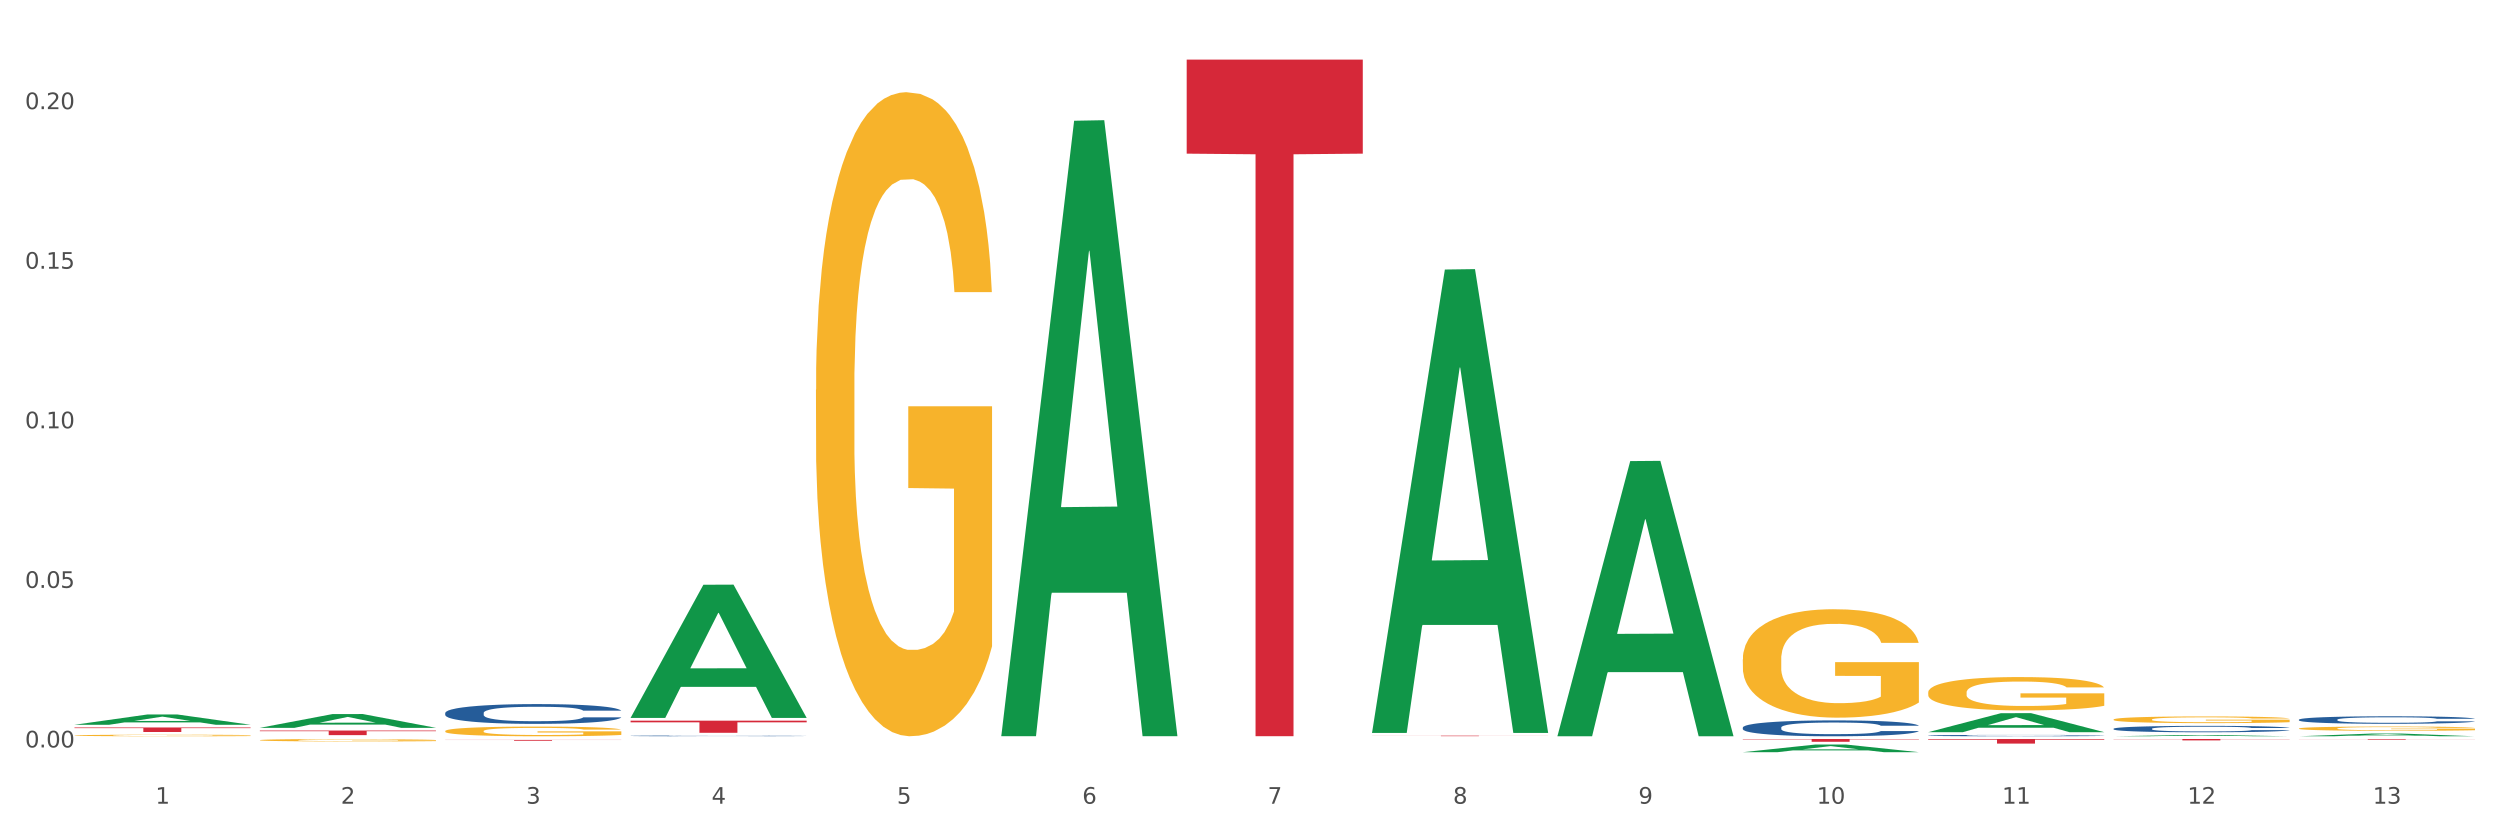 <?xml version="1.0" encoding="utf-8" standalone="no"?>
<!DOCTYPE svg PUBLIC "-//W3C//DTD SVG 1.1//EN"
  "http://www.w3.org/Graphics/SVG/1.1/DTD/svg11.dtd">
<svg xmlns:xlink="http://www.w3.org/1999/xlink" width="1080pt" height="360pt" viewBox="0 0 1080 360" xmlns="http://www.w3.org/2000/svg" version="1.1">
 <rect x="0" y="0" width="1080" height="360" fill="#333333" stroke="none"/>
 <defs>
  <style type="text/css">*{stroke-linejoin: round; stroke-linecap: butt}</style>
 </defs>
 <g id="figure_1">
  <g id="patch_1">
   <path d="M 0 360 
L 1080 360 
L 1080 0 
L 0 0 
z
" style="fill: #ffffff; stroke: #ffffff; stroke-linejoin: miter"/>
  </g>
  <g id="axes_1">
   <g id="matplotlib.axis_1">
    <g id="xtick_1">
     <g id="text_1">
      <!-- 1 -->
      <g style="fill: #4d4d4d" transform="translate(67.159 347.204) scale(0.096 -0.096)">
       <defs>
        <path id="DejaVuSans-31" d="M 794 531 
L 1825 531 
L 1825 4091 
L 703 3866 
L 703 4441 
L 1819 4666 
L 2450 4666 
L 2450 531 
L 3481 531 
L 3481 0 
L 794 0 
L 794 531 
z
" transform="scale(0.016)"/>
       </defs>
       <use xlink:href="#DejaVuSans-31"/>
      </g>
     </g>
    </g>
    <g id="xtick_2">
     <g id="text_2">
      <!-- 2 -->
      <g style="fill: #4d4d4d" transform="translate(147.238 347.204) scale(0.096 -0.096)">
       <defs>
        <path id="DejaVuSans-32" d="M 1228 531 
L 3431 531 
L 3431 0 
L 469 0 
L 469 531 
Q 828 903 1448 1529 
Q 2069 2156 2228 2338 
Q 2531 2678 2651 2914 
Q 2772 3150 2772 3378 
Q 2772 3750 2511 3984 
Q 2250 4219 1831 4219 
Q 1534 4219 1204 4116 
Q 875 4013 500 3803 
L 500 4441 
Q 881 4594 1212 4672 
Q 1544 4750 1819 4750 
Q 2544 4750 2975 4387 
Q 3406 4025 3406 3419 
Q 3406 3131 3298 2873 
Q 3191 2616 2906 2266 
Q 2828 2175 2409 1742 
Q 1991 1309 1228 531 
z
" transform="scale(0.016)"/>
       </defs>
       <use xlink:href="#DejaVuSans-32"/>
      </g>
     </g>
    </g>
    <g id="xtick_3">
     <g id="text_3">
      <!-- 3 -->
      <g style="fill: #4d4d4d" transform="translate(227.317 347.204) scale(0.096 -0.096)">
       <defs>
        <path id="DejaVuSans-33" d="M 2597 2516 
Q 3050 2419 3304 2112 
Q 3559 1806 3559 1356 
Q 3559 666 3084 287 
Q 2609 -91 1734 -91 
Q 1441 -91 1130 -33 
Q 819 25 488 141 
L 488 750 
Q 750 597 1062 519 
Q 1375 441 1716 441 
Q 2309 441 2620 675 
Q 2931 909 2931 1356 
Q 2931 1769 2642 2001 
Q 2353 2234 1838 2234 
L 1294 2234 
L 1294 2753 
L 1863 2753 
Q 2328 2753 2575 2939 
Q 2822 3125 2822 3475 
Q 2822 3834 2567 4026 
Q 2313 4219 1838 4219 
Q 1578 4219 1281 4162 
Q 984 4106 628 3988 
L 628 4550 
Q 988 4650 1302 4700 
Q 1616 4750 1894 4750 
Q 2613 4750 3031 4423 
Q 3450 4097 3450 3541 
Q 3450 3153 3228 2886 
Q 3006 2619 2597 2516 
z
" transform="scale(0.016)"/>
       </defs>
       <use xlink:href="#DejaVuSans-33"/>
      </g>
     </g>
    </g>
    <g id="xtick_4">
     <g id="text_4">
      <!-- 4 -->
      <g style="fill: #4d4d4d" transform="translate(307.396 347.204) scale(0.096 -0.096)">
       <defs>
        <path id="DejaVuSans-34" d="M 2419 4116 
L 825 1625 
L 2419 1625 
L 2419 4116 
z
M 2253 4666 
L 3047 4666 
L 3047 1625 
L 3713 1625 
L 3713 1100 
L 3047 1100 
L 3047 0 
L 2419 0 
L 2419 1100 
L 313 1100 
L 313 1709 
L 2253 4666 
z
" transform="scale(0.016)"/>
       </defs>
       <use xlink:href="#DejaVuSans-34"/>
      </g>
     </g>
    </g>
    <g id="xtick_5">
     <g id="text_5">
      <!-- 5 -->
      <g style="fill: #4d4d4d" transform="translate(387.475 347.204) scale(0.096 -0.096)">
       <defs>
        <path id="DejaVuSans-35" d="M 691 4666 
L 3169 4666 
L 3169 4134 
L 1269 4134 
L 1269 2991 
Q 1406 3038 1543 3061 
Q 1681 3084 1819 3084 
Q 2600 3084 3056 2656 
Q 3513 2228 3513 1497 
Q 3513 744 3044 326 
Q 2575 -91 1722 -91 
Q 1428 -91 1123 -41 
Q 819 9 494 109 
L 494 744 
Q 775 591 1075 516 
Q 1375 441 1709 441 
Q 2250 441 2565 725 
Q 2881 1009 2881 1497 
Q 2881 1984 2565 2268 
Q 2250 2553 1709 2553 
Q 1456 2553 1204 2497 
Q 953 2441 691 2322 
L 691 4666 
z
" transform="scale(0.016)"/>
       </defs>
       <use xlink:href="#DejaVuSans-35"/>
      </g>
     </g>
    </g>
    <g id="xtick_6">
     <g id="text_6">
      <!-- 6 -->
      <g style="fill: #4d4d4d" transform="translate(467.554 347.204) scale(0.096 -0.096)">
       <defs>
        <path id="DejaVuSans-36" d="M 2113 2584 
Q 1688 2584 1439 2293 
Q 1191 2003 1191 1497 
Q 1191 994 1439 701 
Q 1688 409 2113 409 
Q 2538 409 2786 701 
Q 3034 994 3034 1497 
Q 3034 2003 2786 2293 
Q 2538 2584 2113 2584 
z
M 3366 4563 
L 3366 3988 
Q 3128 4100 2886 4159 
Q 2644 4219 2406 4219 
Q 1781 4219 1451 3797 
Q 1122 3375 1075 2522 
Q 1259 2794 1537 2939 
Q 1816 3084 2150 3084 
Q 2853 3084 3261 2657 
Q 3669 2231 3669 1497 
Q 3669 778 3244 343 
Q 2819 -91 2113 -91 
Q 1303 -91 875 529 
Q 447 1150 447 2328 
Q 447 3434 972 4092 
Q 1497 4750 2381 4750 
Q 2619 4750 2861 4703 
Q 3103 4656 3366 4563 
z
" transform="scale(0.016)"/>
       </defs>
       <use xlink:href="#DejaVuSans-36"/>
      </g>
     </g>
    </g>
    <g id="xtick_7">
     <g id="text_7">
      <!-- 7 -->
      <g style="fill: #4d4d4d" transform="translate(547.634 347.204) scale(0.096 -0.096)">
       <defs>
        <path id="DejaVuSans-37" d="M 525 4666 
L 3525 4666 
L 3525 4397 
L 1831 0 
L 1172 0 
L 2766 4134 
L 525 4134 
L 525 4666 
z
" transform="scale(0.016)"/>
       </defs>
       <use xlink:href="#DejaVuSans-37"/>
      </g>
     </g>
    </g>
    <g id="xtick_8">
     <g id="text_8">
      <!-- 8 -->
      <g style="fill: #4d4d4d" transform="translate(627.713 347.204) scale(0.096 -0.096)">
       <defs>
        <path id="DejaVuSans-38" d="M 2034 2216 
Q 1584 2216 1326 1975 
Q 1069 1734 1069 1313 
Q 1069 891 1326 650 
Q 1584 409 2034 409 
Q 2484 409 2743 651 
Q 3003 894 3003 1313 
Q 3003 1734 2745 1975 
Q 2488 2216 2034 2216 
z
M 1403 2484 
Q 997 2584 770 2862 
Q 544 3141 544 3541 
Q 544 4100 942 4425 
Q 1341 4750 2034 4750 
Q 2731 4750 3128 4425 
Q 3525 4100 3525 3541 
Q 3525 3141 3298 2862 
Q 3072 2584 2669 2484 
Q 3125 2378 3379 2068 
Q 3634 1759 3634 1313 
Q 3634 634 3220 271 
Q 2806 -91 2034 -91 
Q 1263 -91 848 271 
Q 434 634 434 1313 
Q 434 1759 690 2068 
Q 947 2378 1403 2484 
z
M 1172 3481 
Q 1172 3119 1398 2916 
Q 1625 2713 2034 2713 
Q 2441 2713 2670 2916 
Q 2900 3119 2900 3481 
Q 2900 3844 2670 4047 
Q 2441 4250 2034 4250 
Q 1625 4250 1398 4047 
Q 1172 3844 1172 3481 
z
" transform="scale(0.016)"/>
       </defs>
       <use xlink:href="#DejaVuSans-38"/>
      </g>
     </g>
    </g>
    <g id="xtick_9">
     <g id="text_9">
      <!-- 9 -->
      <g style="fill: #4d4d4d" transform="translate(707.792 347.204) scale(0.096 -0.096)">
       <defs>
        <path id="DejaVuSans-39" d="M 703 97 
L 703 672 
Q 941 559 1184 500 
Q 1428 441 1663 441 
Q 2288 441 2617 861 
Q 2947 1281 2994 2138 
Q 2813 1869 2534 1725 
Q 2256 1581 1919 1581 
Q 1219 1581 811 2004 
Q 403 2428 403 3163 
Q 403 3881 828 4315 
Q 1253 4750 1959 4750 
Q 2769 4750 3195 4129 
Q 3622 3509 3622 2328 
Q 3622 1225 3098 567 
Q 2575 -91 1691 -91 
Q 1453 -91 1209 -44 
Q 966 3 703 97 
z
M 1959 2075 
Q 2384 2075 2632 2365 
Q 2881 2656 2881 3163 
Q 2881 3666 2632 3958 
Q 2384 4250 1959 4250 
Q 1534 4250 1286 3958 
Q 1038 3666 1038 3163 
Q 1038 2656 1286 2365 
Q 1534 2075 1959 2075 
z
" transform="scale(0.016)"/>
       </defs>
       <use xlink:href="#DejaVuSans-39"/>
      </g>
     </g>
    </g>
    <g id="xtick_10">
     <g id="text_10">
      <!-- 10 -->
      <g style="fill: #4d4d4d" transform="translate(784.817 347.204) scale(0.096 -0.096)">
       <defs>
        <path id="DejaVuSans-30" d="M 2034 4250 
Q 1547 4250 1301 3770 
Q 1056 3291 1056 2328 
Q 1056 1369 1301 889 
Q 1547 409 2034 409 
Q 2525 409 2770 889 
Q 3016 1369 3016 2328 
Q 3016 3291 2770 3770 
Q 2525 4250 2034 4250 
z
M 2034 4750 
Q 2819 4750 3233 4129 
Q 3647 3509 3647 2328 
Q 3647 1150 3233 529 
Q 2819 -91 2034 -91 
Q 1250 -91 836 529 
Q 422 1150 422 2328 
Q 422 3509 836 4129 
Q 1250 4750 2034 4750 
z
" transform="scale(0.016)"/>
       </defs>
       <use xlink:href="#DejaVuSans-31"/>
       <use xlink:href="#DejaVuSans-30" transform="translate(63.623 0)"/>
      </g>
     </g>
    </g>
    <g id="xtick_11">
     <g id="text_11">
      <!-- 11 -->
      <g style="fill: #4d4d4d" transform="translate(864.896 347.204) scale(0.096 -0.096)">
       <use xlink:href="#DejaVuSans-31"/>
       <use xlink:href="#DejaVuSans-31" transform="translate(63.623 0)"/>
      </g>
     </g>
    </g>
    <g id="xtick_12">
     <g id="text_12">
      <!-- 12 -->
      <g style="fill: #4d4d4d" transform="translate(944.975 347.204) scale(0.096 -0.096)">
       <use xlink:href="#DejaVuSans-31"/>
       <use xlink:href="#DejaVuSans-32" transform="translate(63.623 0)"/>
      </g>
     </g>
    </g>
    <g id="xtick_13">
     <g id="text_13">
      <!-- 13 -->
      <g style="fill: #4d4d4d" transform="translate(1025.054 347.204) scale(0.096 -0.096)">
       <use xlink:href="#DejaVuSans-31"/>
       <use xlink:href="#DejaVuSans-33" transform="translate(63.623 0)"/>
      </g>
     </g>
    </g>
    <g id="xtick_14"/>
    <g id="xtick_15"/>
    <g id="xtick_16"/>
    <g id="xtick_17"/>
    <g id="xtick_18"/>
    <g id="xtick_19"/>
    <g id="xtick_20"/>
    <g id="xtick_21"/>
    <g id="xtick_22"/>
    <g id="xtick_23"/>
    <g id="xtick_24"/>
    <g id="xtick_25"/>
   </g>
   <g id="matplotlib.axis_2">
    <g id="ytick_1">
     <g id="text_14">
      <!-- 0.00 -->
      <g style="fill: #4d4d4d" transform="translate(10.8 322.898) scale(0.096 -0.096)">
       <defs>
        <path id="DejaVuSans-2e" d="M 684 794 
L 1344 794 
L 1344 0 
L 684 0 
L 684 794 
z
" transform="scale(0.016)"/>
       </defs>
       <use xlink:href="#DejaVuSans-30"/>
       <use xlink:href="#DejaVuSans-2e" transform="translate(63.623 0)"/>
       <use xlink:href="#DejaVuSans-30" transform="translate(95.41 0)"/>
       <use xlink:href="#DejaVuSans-30" transform="translate(159.033 0)"/>
      </g>
     </g>
    </g>
    <g id="ytick_2">
     <g id="text_15">
      <!-- 0.05 -->
      <g style="fill: #4d4d4d" transform="translate(10.8 253.962) scale(0.096 -0.096)">
       <use xlink:href="#DejaVuSans-30"/>
       <use xlink:href="#DejaVuSans-2e" transform="translate(63.623 0)"/>
       <use xlink:href="#DejaVuSans-30" transform="translate(95.41 0)"/>
       <use xlink:href="#DejaVuSans-35" transform="translate(159.033 0)"/>
      </g>
     </g>
    </g>
    <g id="ytick_3">
     <g id="text_16">
      <!-- 0.10 -->
      <g style="fill: #4d4d4d" transform="translate(10.8 185.026) scale(0.096 -0.096)">
       <use xlink:href="#DejaVuSans-30"/>
       <use xlink:href="#DejaVuSans-2e" transform="translate(63.623 0)"/>
       <use xlink:href="#DejaVuSans-31" transform="translate(95.41 0)"/>
       <use xlink:href="#DejaVuSans-30" transform="translate(159.033 0)"/>
      </g>
     </g>
    </g>
    <g id="ytick_4">
     <g id="text_17">
      <!-- 0.15 -->
      <g style="fill: #4d4d4d" transform="translate(10.8 116.09) scale(0.096 -0.096)">
       <use xlink:href="#DejaVuSans-30"/>
       <use xlink:href="#DejaVuSans-2e" transform="translate(63.623 0)"/>
       <use xlink:href="#DejaVuSans-31" transform="translate(95.41 0)"/>
       <use xlink:href="#DejaVuSans-35" transform="translate(159.033 0)"/>
      </g>
     </g>
    </g>
    <g id="ytick_5">
     <g id="text_18">
      <!-- 0.20 -->
      <g style="fill: #4d4d4d" transform="translate(10.8 47.154) scale(0.096 -0.096)">
       <use xlink:href="#DejaVuSans-30"/>
       <use xlink:href="#DejaVuSans-2e" transform="translate(63.623 0)"/>
       <use xlink:href="#DejaVuSans-32" transform="translate(95.41 0)"/>
       <use xlink:href="#DejaVuSans-30" transform="translate(159.033 0)"/>
      </g>
     </g>
    </g>
    <g id="ytick_6"/>
    <g id="ytick_7"/>
    <g id="ytick_8"/>
    <g id="ytick_9"/>
   </g>
   <g id="PolyCollection_1">
    <path d="M 32.175 313.095 
L 32.253 313.09 
L 63.625 308.661 
L 76.644 308.656 
L 108.25 313.103 
L 93.192 313.103 
L 86.369 312.067 
L 53.978 312.067 
L 53.743 312.084 
L 47.155 313.103 
L 32.175 313.103 
L 32.175 313.095 
L 58.056 311.45 
L 82.291 311.445 
L 70.291 309.604 
L 70.134 309.596 
L 69.977 309.608 
L 57.978 311.445 
L 58.056 311.45 
L 32.175 313.095 
z
" clip-path="url(#p57b792c9f0)" style="fill: #109648"/>
    <path d="M 112.254 314.414 
L 112.333 314.408 
L 143.704 308.468 
L 156.723 308.462 
L 188.329 314.425 
L 173.271 314.425 
L 166.448 313.036 
L 134.057 313.036 
L 133.822 313.059 
L 127.234 314.425 
L 112.254 314.425 
L 112.254 314.414 
L 138.135 312.208 
L 162.37 312.202 
L 150.37 309.733 
L 150.213 309.722 
L 150.056 309.739 
L 138.057 312.202 
L 138.135 312.208 
L 112.254 314.414 
z
" clip-path="url(#p57b792c9f0)" style="fill: #109648"/>
    <path d="M 272.412 310.037 
L 272.491 309.983 
L 303.862 252.612 
L 316.881 252.558 
L 348.488 310.145 
L 333.429 310.145 
L 326.606 296.735 
L 294.215 296.735 
L 293.98 296.951 
L 287.392 310.145 
L 272.412 310.145 
L 272.412 310.037 
L 298.294 288.732 
L 322.528 288.678 
L 310.528 264.832 
L 310.372 264.724 
L 310.215 264.886 
L 298.215 288.678 
L 298.294 288.732 
L 272.412 310.037 
z
" clip-path="url(#p57b792c9f0)" style="fill: #109648"/>
    <path d="M 432.571 317.541 
L 432.649 317.291 
L 464.02 52.167 
L 477.039 51.917 
L 508.646 318.041 
L 493.588 318.041 
L 486.765 256.07 
L 454.374 256.07 
L 454.138 257.07 
L 447.551 318.041 
L 432.571 318.041 
L 432.571 317.541 
L 458.452 219.088 
L 482.686 218.838 
L 470.687 108.64 
L 470.53 108.141 
L 470.373 108.89 
L 458.374 218.838 
L 458.452 219.088 
L 432.571 317.541 
z
" clip-path="url(#p57b792c9f0)" style="fill: #109648"/>
    <path d="M 592.729 316.254 
L 592.807 316.066 
L 624.179 116.439 
L 637.198 116.251 
L 668.804 316.631 
L 653.746 316.631 
L 646.923 269.969 
L 614.532 269.969 
L 614.297 270.722 
L 607.709 316.631 
L 592.729 316.631 
L 592.729 316.254 
L 618.61 242.123 
L 642.845 241.935 
L 630.845 158.961 
L 630.688 158.584 
L 630.531 159.149 
L 618.532 241.935 
L 618.61 242.123 
L 592.729 316.254 
z
" clip-path="url(#p57b792c9f0)" style="fill: #109648"/>
    <path d="M 672.808 317.853 
L 672.887 317.742 
L 704.258 199.192 
L 717.277 199.081 
L 748.883 318.077 
L 733.825 318.077 
L 727.002 290.367 
L 694.611 290.367 
L 694.376 290.814 
L 687.788 318.077 
L 672.808 318.077 
L 672.808 317.853 
L 698.689 273.83 
L 722.924 273.719 
L 710.924 224.444 
L 710.767 224.221 
L 710.611 224.556 
L 698.611 273.719 
L 698.689 273.83 
L 672.808 317.853 
z
" clip-path="url(#p57b792c9f0)" style="fill: #109648"/>
    <path d="M 752.887 319.251 
L 828.963 319.251 
L 828.963 319.418 
L 799.037 319.419 
L 799.037 320.451 
L 782.632 320.451 
L 782.632 319.419 
L 752.887 319.418 
L 752.887 319.252 
L 752.887 319.251 
z
" clip-path="url(#p57b792c9f0)" style="fill: #d62839"/>
    <path d="M 832.967 319.251 
L 909.042 319.251 
L 909.042 319.525 
L 879.116 319.527 
L 879.116 321.222 
L 862.712 321.222 
L 862.712 319.527 
L 832.967 319.525 
L 832.967 319.253 
L 832.967 319.251 
z
" clip-path="url(#p57b792c9f0)" style="fill: #d62839"/>
    <path d="M 913.046 319.251 
L 989.121 319.251 
L 989.121 319.333 
L 959.196 319.334 
L 959.196 319.845 
L 942.791 319.845 
L 942.791 319.334 
L 913.046 319.333 
L 913.046 319.251 
L 913.046 319.251 
z
" clip-path="url(#p57b792c9f0)" style="fill: #d62839"/>
    <path d="M 993.125 319.251 
L 1069.2 319.251 
L 1069.2 319.289 
L 1039.275 319.289 
L 1039.275 319.523 
L 1022.87 319.523 
L 1022.87 319.289 
L 993.125 319.289 
L 993.125 319.251 
L 993.125 319.251 
z
" clip-path="url(#p57b792c9f0)" style="fill: #d62839"/>
    <path d="M 32.175 314.277 
L 108.25 314.277 
L 108.25 314.547 
L 78.325 314.549 
L 78.325 316.223 
L 61.92 316.223 
L 61.92 314.549 
L 32.175 314.547 
L 32.175 314.279 
L 32.175 314.277 
z
" clip-path="url(#p57b792c9f0)" style="fill: #d62839"/>
    <path d="M 112.254 315.599 
L 188.329 315.599 
L 188.329 315.874 
L 158.404 315.876 
L 158.404 317.582 
L 141.999 317.582 
L 141.999 315.876 
L 112.254 315.874 
L 112.254 315.601 
L 112.254 315.599 
z
" clip-path="url(#p57b792c9f0)" style="fill: #d62839"/>
    <path d="M 192.333 319.636 
L 268.408 319.636 
L 268.408 319.686 
L 238.483 319.687 
L 238.483 320.001 
L 222.078 320.001 
L 222.078 319.687 
L 192.333 319.686 
L 192.333 319.636 
L 192.333 319.636 
z
" clip-path="url(#p57b792c9f0)" style="fill: #d62839"/>
    <path d="M 272.412 311.319 
L 348.488 311.319 
L 348.488 312.049 
L 318.562 312.054 
L 318.562 316.573 
L 302.157 316.573 
L 302.157 312.054 
L 272.412 312.049 
L 272.412 311.324 
L 272.412 311.319 
z
" clip-path="url(#p57b792c9f0)" style="fill: #d62839"/>
    <path d="M 512.65 25.759 
L 588.725 25.759 
L 588.725 66.376 
L 558.8 66.65 
L 558.8 318.033 
L 542.395 318.033 
L 542.395 66.65 
L 512.65 66.376 
L 512.65 26.034 
L 512.65 25.759 
z
" clip-path="url(#p57b792c9f0)" style="fill: #d62839"/>
    <path d="M 592.729 317.805 
L 668.804 317.805 
L 668.804 317.836 
L 638.879 317.836 
L 638.879 318.028 
L 622.474 318.028 
L 622.474 317.836 
L 592.729 317.836 
L 592.729 317.805 
L 592.729 317.805 
z
" clip-path="url(#p57b792c9f0)" style="fill: #d62839"/>
    <path d="M 192.333 308.006 
L 192.423 307.998 
L 192.423 307.779 
L 192.693 307.483 
L 193.682 306.936 
L 194.941 306.523 
L 197.099 306.039 
L 198.268 305.836 
L 199.797 305.609 
L 202.944 305.242 
L 206.541 304.93 
L 209.059 304.758 
L 210.947 304.649 
L 215.174 304.454 
L 217.602 304.368 
L 220.12 304.298 
L 222.278 304.251 
L 225.875 304.196 
L 228.752 304.173 
L 232.079 304.165 
L 234.867 304.173 
L 238.554 304.204 
L 243.949 304.298 
L 246.018 304.352 
L 248.805 304.446 
L 251.683 304.571 
L 254.021 304.696 
L 256.718 304.875 
L 259.506 305.11 
L 262.204 305.406 
L 264.092 305.679 
L 265.621 305.968 
L 266.97 306.32 
L 267.959 306.702 
L 268.408 307.022 
L 251.953 307.022 
L 251.503 306.733 
L 250.604 306.421 
L 249.704 306.21 
L 248.715 306.039 
L 247.187 305.843 
L 245.838 305.718 
L 243.59 305.57 
L 241.521 305.476 
L 239.813 305.422 
L 237.745 305.375 
L 233.338 305.328 
L 230.191 305.328 
L 228.213 305.344 
L 225.785 305.383 
L 223.717 305.437 
L 221.289 305.531 
L 219.4 305.633 
L 217.512 305.765 
L 216.433 305.859 
L 214.814 306.031 
L 213.735 306.171 
L 212.296 306.413 
L 211.487 306.585 
L 210.048 307.03 
L 209.419 307.358 
L 209.149 307.584 
L 208.969 307.834 
L 208.969 309.052 
L 209.509 309.598 
L 209.958 309.832 
L 210.678 310.098 
L 212.027 310.441 
L 214.005 310.777 
L 216.073 311.019 
L 217.782 311.167 
L 219.4 311.277 
L 221.019 311.362 
L 222.997 311.441 
L 224.616 311.487 
L 227.044 311.534 
L 229.921 311.558 
L 232.169 311.558 
L 236.755 311.519 
L 238.824 311.48 
L 240.802 311.425 
L 242.96 311.339 
L 244.669 311.245 
L 245.658 311.175 
L 247.276 311.027 
L 248.535 310.871 
L 249.615 310.691 
L 250.334 310.535 
L 251.143 310.301 
L 251.773 310.035 
L 251.953 309.895 
L 268.408 309.895 
L 268.049 310.176 
L 267.419 310.449 
L 266.16 310.816 
L 265.171 311.027 
L 263.643 311.284 
L 262.024 311.503 
L 259.776 311.745 
L 257.708 311.925 
L 255.549 312.081 
L 253.211 312.221 
L 248.985 312.416 
L 247.456 312.471 
L 244.219 312.565 
L 241.701 312.619 
L 238.014 312.674 
L 234.238 312.705 
L 230.281 312.713 
L 226.774 312.697 
L 222.907 312.651 
L 220.479 312.604 
L 217.782 312.533 
L 214.634 312.424 
L 211.667 312.291 
L 208.879 312.135 
L 206.271 311.956 
L 203.843 311.753 
L 200.696 311.417 
L 198.358 311.089 
L 196.65 310.785 
L 195.481 310.527 
L 194.312 310.199 
L 193.682 309.973 
L 192.693 309.426 
L 192.333 308.919 
L 192.333 308.006 
z
" clip-path="url(#p57b792c9f0)" style="fill: #255c99"/>
    <path d="M 272.412 317.895 
L 272.502 317.895 
L 272.502 317.887 
L 272.772 317.875 
L 273.761 317.854 
L 275.02 317.838 
L 277.178 317.819 
L 278.347 317.812 
L 279.876 317.803 
L 283.023 317.789 
L 286.62 317.777 
L 289.138 317.77 
L 291.027 317.766 
L 295.253 317.758 
L 297.681 317.755 
L 300.199 317.752 
L 302.357 317.751 
L 305.954 317.748 
L 308.831 317.748 
L 312.159 317.747 
L 314.946 317.748 
L 318.633 317.749 
L 324.028 317.752 
L 326.097 317.754 
L 328.884 317.758 
L 331.762 317.763 
L 334.1 317.768 
L 336.798 317.775 
L 339.585 317.784 
L 342.283 317.795 
L 344.171 317.806 
L 345.7 317.817 
L 347.049 317.83 
L 348.038 317.845 
L 348.488 317.857 
L 332.032 317.857 
L 331.582 317.846 
L 330.683 317.834 
L 329.784 317.826 
L 328.794 317.819 
L 327.266 317.812 
L 325.917 317.807 
L 323.669 317.801 
L 321.601 317.798 
L 319.892 317.796 
L 317.824 317.794 
L 313.418 317.792 
L 310.27 317.792 
L 308.292 317.793 
L 305.864 317.794 
L 303.796 317.796 
L 301.368 317.8 
L 299.479 317.804 
L 297.591 317.809 
L 296.512 317.813 
L 294.893 317.819 
L 293.814 317.825 
L 292.375 317.834 
L 291.566 317.841 
L 290.127 317.858 
L 289.498 317.87 
L 289.228 317.879 
L 289.048 317.889 
L 289.048 317.936 
L 289.588 317.957 
L 290.037 317.966 
L 290.757 317.976 
L 292.106 317.989 
L 294.084 318.002 
L 296.152 318.012 
L 297.861 318.017 
L 299.479 318.021 
L 301.098 318.025 
L 303.076 318.028 
L 304.695 318.03 
L 307.123 318.031 
L 310 318.032 
L 312.249 318.032 
L 316.835 318.031 
L 318.903 318.029 
L 320.881 318.027 
L 323.039 318.024 
L 324.748 318.02 
L 325.737 318.018 
L 327.356 318.012 
L 328.615 318.006 
L 329.694 317.999 
L 330.413 317.993 
L 331.222 317.984 
L 331.852 317.974 
L 332.032 317.968 
L 348.488 317.968 
L 348.128 317.979 
L 347.498 317.99 
L 346.24 318.004 
L 345.25 318.012 
L 343.722 318.022 
L 342.103 318.03 
L 339.855 318.04 
L 337.787 318.046 
L 335.629 318.052 
L 333.291 318.058 
L 329.064 318.065 
L 327.535 318.068 
L 324.298 318.071 
L 321.78 318.073 
L 318.094 318.075 
L 314.317 318.077 
L 310.36 318.077 
L 306.853 318.076 
L 302.986 318.074 
L 300.558 318.073 
L 297.861 318.07 
L 294.713 318.066 
L 291.746 318.061 
L 288.958 318.055 
L 286.351 318.048 
L 283.923 318.04 
L 280.775 318.027 
L 278.437 318.014 
L 276.729 318.003 
L 275.56 317.993 
L 274.391 317.98 
L 273.761 317.971 
L 272.772 317.95 
L 272.412 317.931 
L 272.412 317.895 
z
" clip-path="url(#p57b792c9f0)" style="fill: #255c99"/>
    <path d="M 752.887 314.294 
L 752.977 314.288 
L 752.977 314.112 
L 753.247 313.874 
L 754.236 313.435 
L 755.495 313.102 
L 757.653 312.713 
L 758.822 312.55 
L 760.351 312.368 
L 763.498 312.074 
L 767.095 311.823 
L 769.613 311.685 
L 771.501 311.597 
L 775.728 311.44 
L 778.156 311.371 
L 780.674 311.315 
L 782.832 311.277 
L 786.429 311.233 
L 789.306 311.214 
L 792.633 311.208 
L 795.421 311.214 
L 799.108 311.239 
L 804.503 311.315 
L 806.572 311.358 
L 809.359 311.434 
L 812.237 311.534 
L 814.575 311.634 
L 817.273 311.779 
L 820.06 311.967 
L 822.758 312.205 
L 824.646 312.425 
L 826.175 312.657 
L 827.524 312.939 
L 828.513 313.247 
L 828.963 313.504 
L 812.507 313.504 
L 812.057 313.272 
L 811.158 313.021 
L 810.258 312.851 
L 809.269 312.713 
L 807.741 312.557 
L 806.392 312.456 
L 804.144 312.337 
L 802.075 312.262 
L 800.367 312.218 
L 798.299 312.18 
L 793.892 312.143 
L 790.745 312.143 
L 788.767 312.155 
L 786.339 312.186 
L 784.271 312.23 
L 781.843 312.306 
L 779.954 312.387 
L 778.066 312.494 
L 776.987 312.569 
L 775.368 312.707 
L 774.289 312.82 
L 772.85 313.015 
L 772.041 313.153 
L 770.602 313.51 
L 769.973 313.774 
L 769.703 313.955 
L 769.523 314.156 
L 769.523 315.135 
L 770.063 315.574 
L 770.512 315.762 
L 771.232 315.975 
L 772.581 316.251 
L 774.559 316.521 
L 776.627 316.716 
L 778.336 316.835 
L 779.954 316.923 
L 781.573 316.992 
L 783.551 317.054 
L 785.17 317.092 
L 787.598 317.13 
L 790.475 317.148 
L 792.723 317.148 
L 797.31 317.117 
L 799.378 317.086 
L 801.356 317.042 
L 803.514 316.973 
L 805.223 316.898 
L 806.212 316.841 
L 807.831 316.722 
L 809.089 316.596 
L 810.169 316.452 
L 810.888 316.327 
L 811.697 316.139 
L 812.327 315.925 
L 812.507 315.812 
L 828.963 315.812 
L 828.603 316.038 
L 827.973 316.258 
L 826.714 316.553 
L 825.725 316.722 
L 824.197 316.929 
L 822.578 317.105 
L 820.33 317.299 
L 818.262 317.443 
L 816.104 317.569 
L 813.765 317.682 
L 809.539 317.838 
L 808.01 317.882 
L 804.773 317.958 
L 802.255 318.002 
L 798.568 318.046 
L 794.792 318.071 
L 790.835 318.077 
L 787.328 318.064 
L 783.461 318.027 
L 781.033 317.989 
L 778.336 317.933 
L 775.188 317.845 
L 772.221 317.738 
L 769.433 317.613 
L 766.825 317.468 
L 764.398 317.305 
L 761.25 317.036 
L 758.912 316.772 
L 757.204 316.527 
L 756.035 316.32 
L 754.866 316.057 
L 754.236 315.875 
L 753.247 315.436 
L 752.887 315.028 
L 752.887 314.294 
z
" clip-path="url(#p57b792c9f0)" style="fill: #255c99"/>
    <path d="M 832.967 317.747 
L 833.056 317.747 
L 833.056 317.732 
L 833.326 317.711 
L 834.315 317.673 
L 835.574 317.644 
L 837.732 317.61 
L 838.901 317.596 
L 840.43 317.58 
L 843.577 317.554 
L 847.174 317.532 
L 849.692 317.52 
L 851.581 317.513 
L 855.807 317.499 
L 858.235 317.493 
L 860.753 317.488 
L 862.911 317.485 
L 866.508 317.481 
L 869.385 317.479 
L 872.713 317.479 
L 875.5 317.479 
L 879.187 317.481 
L 884.583 317.488 
L 886.651 317.492 
L 889.438 317.498 
L 892.316 317.507 
L 894.654 317.516 
L 897.352 317.528 
L 900.139 317.545 
L 902.837 317.566 
L 904.725 317.585 
L 906.254 317.605 
L 907.603 317.629 
L 908.592 317.656 
L 909.042 317.679 
L 892.586 317.679 
L 892.136 317.658 
L 891.237 317.637 
L 890.338 317.622 
L 889.348 317.61 
L 887.82 317.596 
L 886.471 317.587 
L 884.223 317.577 
L 882.155 317.57 
L 880.446 317.567 
L 878.378 317.563 
L 873.972 317.56 
L 870.824 317.56 
L 868.846 317.561 
L 866.418 317.564 
L 864.35 317.568 
L 861.922 317.574 
L 860.033 317.581 
L 858.145 317.591 
L 857.066 317.597 
L 855.447 317.609 
L 854.368 317.619 
L 852.929 317.636 
L 852.12 317.648 
L 850.681 317.679 
L 850.052 317.702 
L 849.782 317.718 
L 849.602 317.735 
L 849.602 317.821 
L 850.142 317.859 
L 850.591 317.875 
L 851.311 317.894 
L 852.66 317.918 
L 854.638 317.941 
L 856.706 317.958 
L 858.415 317.969 
L 860.033 317.976 
L 861.652 317.982 
L 863.63 317.988 
L 865.249 317.991 
L 867.677 317.994 
L 870.554 317.996 
L 872.803 317.996 
L 877.389 317.993 
L 879.457 317.991 
L 881.435 317.987 
L 883.593 317.981 
L 885.302 317.974 
L 886.291 317.969 
L 887.91 317.959 
L 889.169 317.948 
L 890.248 317.935 
L 890.967 317.924 
L 891.776 317.908 
L 892.406 317.889 
L 892.586 317.88 
L 909.042 317.88 
L 908.682 317.899 
L 908.053 317.918 
L 906.794 317.944 
L 905.804 317.959 
L 904.276 317.977 
L 902.657 317.992 
L 900.409 318.009 
L 898.341 318.022 
L 896.183 318.033 
L 893.845 318.042 
L 889.618 318.056 
L 888.09 318.06 
L 884.852 318.066 
L 882.334 318.07 
L 878.648 318.074 
L 874.871 318.076 
L 870.914 318.077 
L 867.407 318.076 
L 863.54 318.073 
L 861.113 318.069 
L 858.415 318.064 
L 855.268 318.057 
L 852.3 318.047 
L 849.512 318.036 
L 846.905 318.024 
L 844.477 318.01 
L 841.329 317.986 
L 838.991 317.963 
L 837.283 317.942 
L 836.114 317.924 
L 834.945 317.901 
L 834.315 317.885 
L 833.326 317.847 
L 832.967 317.811 
L 832.967 317.747 
z
" clip-path="url(#p57b792c9f0)" style="fill: #255c99"/>
    <path d="M 913.046 314.814 
L 913.136 314.811 
L 913.136 314.74 
L 913.405 314.644 
L 914.395 314.466 
L 915.653 314.331 
L 917.812 314.174 
L 918.981 314.108 
L 920.509 314.034 
L 923.657 313.915 
L 927.254 313.814 
L 929.771 313.758 
L 931.66 313.722 
L 935.886 313.659 
L 938.314 313.631 
L 940.832 313.608 
L 942.99 313.593 
L 946.587 313.575 
L 949.465 313.568 
L 952.792 313.565 
L 955.579 313.568 
L 959.266 313.578 
L 964.662 313.608 
L 966.73 313.626 
L 969.518 313.656 
L 972.395 313.697 
L 974.733 313.738 
L 977.431 313.796 
L 980.218 313.872 
L 982.916 313.969 
L 984.805 314.057 
L 986.333 314.151 
L 987.682 314.265 
L 988.671 314.39 
L 989.121 314.494 
L 972.665 314.494 
L 972.215 314.4 
L 971.316 314.298 
L 970.417 314.23 
L 969.428 314.174 
L 967.899 314.111 
L 966.55 314.07 
L 964.302 314.022 
L 962.234 313.991 
L 960.525 313.974 
L 958.457 313.958 
L 954.051 313.943 
L 950.903 313.943 
L 948.925 313.948 
L 946.497 313.961 
L 944.429 313.979 
L 942.001 314.009 
L 940.113 314.042 
L 938.224 314.085 
L 937.145 314.116 
L 935.527 314.172 
L 934.447 314.217 
L 933.009 314.296 
L 932.199 314.352 
L 930.761 314.496 
L 930.131 314.603 
L 929.861 314.677 
L 929.681 314.758 
L 929.681 315.154 
L 930.221 315.331 
L 930.671 315.408 
L 931.39 315.494 
L 932.739 315.606 
L 934.717 315.715 
L 936.785 315.793 
L 938.494 315.842 
L 940.113 315.877 
L 941.731 315.905 
L 943.71 315.93 
L 945.328 315.946 
L 947.756 315.961 
L 950.634 315.968 
L 952.882 315.968 
L 957.468 315.956 
L 959.536 315.943 
L 961.514 315.925 
L 963.673 315.897 
L 965.381 315.867 
L 966.37 315.844 
L 967.989 315.796 
L 969.248 315.745 
L 970.327 315.687 
L 971.046 315.636 
L 971.856 315.56 
L 972.485 315.474 
L 972.665 315.428 
L 989.121 315.428 
L 988.761 315.519 
L 988.132 315.608 
L 986.873 315.727 
L 985.884 315.796 
L 984.355 315.88 
L 982.736 315.951 
L 980.488 316.029 
L 978.42 316.088 
L 976.262 316.139 
L 973.924 316.184 
L 969.697 316.248 
L 968.169 316.265 
L 964.931 316.296 
L 962.414 316.314 
L 958.727 316.331 
L 954.95 316.342 
L 950.993 316.344 
L 947.486 316.339 
L 943.62 316.324 
L 941.192 316.309 
L 938.494 316.286 
L 935.347 316.25 
L 932.379 316.207 
L 929.592 316.156 
L 926.984 316.098 
L 924.556 316.032 
L 921.409 315.923 
L 919.071 315.816 
L 917.362 315.717 
L 916.193 315.633 
L 915.024 315.527 
L 914.395 315.453 
L 913.405 315.276 
L 913.046 315.111 
L 913.046 314.814 
z
" clip-path="url(#p57b792c9f0)" style="fill: #255c99"/>
    <path d="M 993.125 310.895 
L 993.215 310.892 
L 993.215 310.809 
L 993.485 310.696 
L 994.474 310.488 
L 995.733 310.33 
L 997.891 310.146 
L 999.06 310.068 
L 1000.588 309.982 
L 1003.736 309.842 
L 1007.333 309.724 
L 1009.851 309.658 
L 1011.739 309.616 
L 1015.965 309.542 
L 1018.393 309.509 
L 1020.911 309.483 
L 1023.069 309.465 
L 1026.666 309.444 
L 1029.544 309.435 
L 1032.871 309.432 
L 1035.659 309.435 
L 1039.345 309.447 
L 1044.741 309.483 
L 1046.809 309.504 
L 1049.597 309.539 
L 1052.474 309.587 
L 1054.812 309.634 
L 1057.51 309.703 
L 1060.298 309.792 
L 1062.995 309.905 
L 1064.884 310.009 
L 1066.412 310.119 
L 1067.761 310.253 
L 1068.75 310.398 
L 1069.2 310.52 
L 1052.744 310.52 
L 1052.294 310.41 
L 1051.395 310.291 
L 1050.496 310.211 
L 1049.507 310.146 
L 1047.978 310.071 
L 1046.629 310.024 
L 1044.381 309.967 
L 1042.313 309.932 
L 1040.604 309.911 
L 1038.536 309.893 
L 1034.13 309.875 
L 1030.983 309.875 
L 1029.004 309.881 
L 1026.576 309.896 
L 1024.508 309.917 
L 1022.08 309.952 
L 1020.192 309.991 
L 1018.303 310.042 
L 1017.224 310.077 
L 1015.606 310.143 
L 1014.527 310.196 
L 1013.088 310.288 
L 1012.278 310.354 
L 1010.84 310.523 
L 1010.21 310.648 
L 1009.94 310.734 
L 1009.761 310.83 
L 1009.761 311.293 
L 1010.3 311.501 
L 1010.75 311.591 
L 1011.469 311.692 
L 1012.818 311.823 
L 1014.796 311.95 
L 1016.865 312.043 
L 1018.573 312.099 
L 1020.192 312.141 
L 1021.81 312.173 
L 1023.789 312.203 
L 1025.407 312.221 
L 1027.835 312.239 
L 1030.713 312.248 
L 1032.961 312.248 
L 1037.547 312.233 
L 1039.615 312.218 
L 1041.594 312.197 
L 1043.752 312.164 
L 1045.46 312.129 
L 1046.449 312.102 
L 1048.068 312.046 
L 1049.327 311.986 
L 1050.406 311.918 
L 1051.125 311.858 
L 1051.935 311.769 
L 1052.564 311.668 
L 1052.744 311.614 
L 1069.2 311.614 
L 1068.84 311.721 
L 1068.211 311.826 
L 1066.952 311.965 
L 1065.963 312.046 
L 1064.434 312.144 
L 1062.815 312.227 
L 1060.567 312.319 
L 1058.499 312.387 
L 1056.341 312.447 
L 1054.003 312.5 
L 1049.777 312.575 
L 1048.248 312.596 
L 1045.011 312.631 
L 1042.493 312.652 
L 1038.806 312.673 
L 1035.029 312.685 
L 1031.072 312.688 
L 1027.565 312.682 
L 1023.699 312.664 
L 1021.271 312.646 
L 1018.573 312.619 
L 1015.426 312.578 
L 1012.458 312.527 
L 1009.671 312.468 
L 1007.063 312.399 
L 1004.635 312.322 
L 1001.488 312.194 
L 999.15 312.069 
L 997.441 311.953 
L 996.272 311.855 
L 995.103 311.73 
L 994.474 311.644 
L 993.485 311.436 
L 993.125 311.243 
L 993.125 310.895 
z
" clip-path="url(#p57b792c9f0)" style="fill: #255c99"/>
    <path d="M 32.175 317.711 
L 32.265 317.71 
L 32.265 317.688 
L 32.444 317.669 
L 33.343 317.622 
L 34.69 317.584 
L 35.678 317.563 
L 36.666 317.546 
L 37.833 317.53 
L 39.271 317.512 
L 41.875 317.487 
L 43.492 317.474 
L 45.468 317.46 
L 49.061 317.44 
L 51.665 317.429 
L 54.36 317.42 
L 58.761 317.408 
L 61.635 317.404 
L 64.689 317.4 
L 68.371 317.397 
L 71.156 317.397 
L 77.263 317.399 
L 82.473 317.404 
L 84.988 317.408 
L 88.221 317.416 
L 89.927 317.421 
L 92.712 317.431 
L 95.586 317.444 
L 97.562 317.455 
L 100.526 317.476 
L 102.771 317.497 
L 104.837 317.523 
L 105.915 317.541 
L 106.723 317.558 
L 107.442 317.577 
L 108.16 317.608 
L 91.993 317.608 
L 91.365 317.586 
L 90.377 317.566 
L 88.939 317.546 
L 87.682 317.533 
L 85.526 317.518 
L 83.55 317.508 
L 81.485 317.5 
L 78.97 317.494 
L 76.994 317.491 
L 74.209 317.489 
L 68.731 317.489 
L 65.048 317.494 
L 62.533 317.5 
L 60.917 317.506 
L 59.479 317.512 
L 57.863 317.521 
L 55.977 317.534 
L 54.629 317.546 
L 53.282 317.561 
L 52.204 317.576 
L 51.216 317.593 
L 50.408 317.612 
L 49.779 317.631 
L 49.24 317.654 
L 48.791 317.694 
L 48.791 317.779 
L 48.971 317.798 
L 49.42 317.823 
L 49.959 317.843 
L 50.857 317.866 
L 51.665 317.881 
L 53.192 317.904 
L 54.899 317.922 
L 56.246 317.934 
L 57.593 317.944 
L 59.929 317.958 
L 62.533 317.969 
L 64.779 317.976 
L 67.832 317.982 
L 69.898 317.984 
L 71.695 317.986 
L 76.096 317.986 
L 79.239 317.984 
L 82.742 317.979 
L 85.437 317.974 
L 87.682 317.967 
L 90.197 317.956 
L 91.814 317.945 
L 91.814 317.815 
L 72.054 317.815 
L 72.054 317.728 
L 108.25 317.728 
L 108.25 317.982 
L 106.723 317.995 
L 105.017 318.007 
L 103.22 318.017 
L 100.526 318.03 
L 97.292 318.043 
L 94.418 318.051 
L 91.365 318.059 
L 87.772 318.066 
L 83.101 318.072 
L 80.227 318.074 
L 76.635 318.076 
L 72.413 318.077 
L 68.731 318.076 
L 65.138 318.073 
L 61.366 318.067 
L 57.683 318.059 
L 54.899 318.051 
L 52.114 318.041 
L 49.15 318.028 
L 46.815 318.015 
L 45.019 318.004 
L 43.043 317.99 
L 40.887 317.971 
L 39.271 317.955 
L 37.833 317.937 
L 36.307 317.915 
L 35.229 317.895 
L 34.151 317.871 
L 33.522 317.853 
L 32.804 317.825 
L 32.265 317.786 
L 32.175 317.711 
z
" clip-path="url(#p57b792c9f0)" style="fill: #f7b32b"/>
    <path d="M 112.254 319.74 
L 112.344 319.739 
L 112.344 319.704 
L 112.524 319.674 
L 113.422 319.602 
L 114.769 319.542 
L 115.757 319.51 
L 116.745 319.484 
L 117.913 319.458 
L 119.35 319.431 
L 121.954 319.391 
L 123.571 319.371 
L 125.547 319.349 
L 129.14 319.318 
L 131.744 319.301 
L 134.439 319.287 
L 138.84 319.269 
L 141.714 319.261 
L 144.768 319.256 
L 148.45 319.252 
L 151.235 319.251 
L 157.342 319.254 
L 162.552 319.262 
L 165.067 319.269 
L 168.3 319.281 
L 170.007 319.289 
L 172.791 319.304 
L 175.665 319.324 
L 177.641 319.342 
L 180.605 319.374 
L 182.85 319.407 
L 184.916 319.448 
L 185.994 319.476 
L 186.802 319.502 
L 187.521 319.532 
L 188.24 319.579 
L 172.072 319.579 
L 171.444 319.545 
L 170.456 319.514 
L 169.019 319.483 
L 167.761 319.463 
L 165.606 319.439 
L 163.63 319.424 
L 161.564 319.412 
L 159.049 319.403 
L 157.073 319.398 
L 154.289 319.394 
L 148.81 319.395 
L 145.127 319.403 
L 142.612 319.412 
L 140.996 319.421 
L 139.559 319.431 
L 137.942 319.444 
L 136.056 319.464 
L 134.708 319.483 
L 133.361 319.506 
L 132.283 319.529 
L 131.295 319.556 
L 130.487 319.585 
L 129.858 319.615 
L 129.319 319.652 
L 128.87 319.713 
L 128.87 319.845 
L 129.05 319.875 
L 129.499 319.914 
L 130.038 319.944 
L 130.936 319.98 
L 131.744 320.004 
L 133.271 320.039 
L 134.978 320.068 
L 136.325 320.086 
L 137.672 320.102 
L 140.008 320.123 
L 142.612 320.141 
L 144.858 320.151 
L 147.912 320.161 
L 149.977 320.165 
L 151.774 320.167 
L 156.175 320.167 
L 159.318 320.164 
L 162.821 320.157 
L 165.516 320.148 
L 167.761 320.138 
L 170.276 320.12 
L 171.893 320.104 
L 171.893 319.902 
L 152.133 319.901 
L 152.133 319.767 
L 188.329 319.767 
L 188.329 320.161 
L 186.802 320.181 
L 185.096 320.199 
L 183.3 320.216 
L 180.605 320.236 
L 177.372 320.256 
L 174.497 320.269 
L 171.444 320.281 
L 167.851 320.291 
L 163.181 320.301 
L 160.306 320.305 
L 156.714 320.308 
L 152.492 320.309 
L 148.81 320.307 
L 145.217 320.302 
L 141.445 320.293 
L 137.762 320.281 
L 134.978 320.268 
L 132.194 320.253 
L 129.23 320.232 
L 126.894 320.213 
L 125.098 320.196 
L 123.122 320.173 
L 120.966 320.144 
L 119.35 320.118 
L 117.913 320.091 
L 116.386 320.057 
L 115.308 320.027 
L 114.23 319.989 
L 113.601 319.961 
L 112.883 319.917 
L 112.344 319.857 
L 112.254 319.74 
z
" clip-path="url(#p57b792c9f0)" style="fill: #f7b32b"/>
    <path d="M 192.333 315.823 
L 192.423 315.819 
L 192.423 315.682 
L 192.603 315.563 
L 193.501 315.276 
L 194.848 315.039 
L 195.836 314.912 
L 196.824 314.809 
L 197.992 314.706 
L 199.429 314.599 
L 202.034 314.442 
L 203.65 314.361 
L 205.626 314.277 
L 209.219 314.155 
L 211.824 314.086 
L 214.518 314.029 
L 218.919 313.96 
L 221.793 313.929 
L 224.847 313.906 
L 228.53 313.891 
L 231.314 313.887 
L 237.422 313.898 
L 242.631 313.933 
L 245.146 313.96 
L 248.379 314.006 
L 250.086 314.036 
L 252.87 314.097 
L 255.744 314.178 
L 257.72 314.247 
L 260.684 314.377 
L 262.93 314.507 
L 264.995 314.668 
L 266.073 314.779 
L 266.882 314.882 
L 267.6 315 
L 268.319 315.188 
L 252.152 315.188 
L 251.523 315.054 
L 250.535 314.928 
L 249.098 314.805 
L 247.84 314.729 
L 245.685 314.633 
L 243.709 314.572 
L 241.643 314.526 
L 239.128 314.488 
L 237.152 314.469 
L 234.368 314.453 
L 228.889 314.457 
L 225.206 314.488 
L 222.692 314.526 
L 221.075 314.56 
L 219.638 314.599 
L 218.021 314.652 
L 216.135 314.733 
L 214.788 314.805 
L 213.44 314.897 
L 212.363 314.989 
L 211.375 315.096 
L 210.566 315.211 
L 209.937 315.33 
L 209.399 315.475 
L 208.949 315.716 
L 208.949 316.24 
L 209.129 316.359 
L 209.578 316.516 
L 210.117 316.634 
L 211.015 316.776 
L 211.824 316.872 
L 213.351 317.009 
L 215.057 317.124 
L 216.404 317.197 
L 217.752 317.258 
L 220.087 317.342 
L 222.692 317.411 
L 224.937 317.453 
L 227.991 317.491 
L 230.057 317.507 
L 231.853 317.514 
L 236.254 317.514 
L 239.398 317.503 
L 242.9 317.476 
L 245.595 317.442 
L 247.84 317.4 
L 250.355 317.331 
L 251.972 317.266 
L 251.972 316.466 
L 232.212 316.462 
L 232.212 315.93 
L 268.408 315.93 
L 268.408 317.491 
L 266.882 317.572 
L 265.175 317.644 
L 263.379 317.71 
L 260.684 317.79 
L 257.451 317.866 
L 254.577 317.92 
L 251.523 317.966 
L 247.93 318.008 
L 243.26 318.046 
L 240.386 318.062 
L 236.793 318.073 
L 232.571 318.077 
L 228.889 318.069 
L 225.296 318.05 
L 221.524 318.016 
L 217.841 317.966 
L 215.057 317.916 
L 212.273 317.855 
L 209.309 317.775 
L 206.974 317.698 
L 205.177 317.629 
L 203.201 317.541 
L 201.046 317.426 
L 199.429 317.323 
L 197.992 317.216 
L 196.465 317.078 
L 195.387 316.96 
L 194.309 316.81 
L 193.681 316.699 
L 192.962 316.527 
L 192.423 316.286 
L 192.333 315.823 
z
" clip-path="url(#p57b792c9f0)" style="fill: #f7b32b"/>
    <path d="M 352.492 168.394 
L 352.581 168.14 
L 352.581 158.992 
L 352.761 151.115 
L 353.659 132.057 
L 355.006 116.303 
L 355.994 107.917 
L 356.982 101.056 
L 358.15 94.195 
L 359.587 87.08 
L 362.192 76.662 
L 363.809 71.326 
L 365.785 65.736 
L 369.377 57.604 
L 371.982 53.03 
L 374.676 49.219 
L 379.078 44.645 
L 381.952 42.612 
L 385.005 41.087 
L 388.688 40.071 
L 391.472 39.817 
L 397.58 40.579 
L 402.789 42.866 
L 405.304 44.645 
L 408.538 47.694 
L 410.244 49.727 
L 413.028 53.793 
L 415.903 59.129 
L 417.879 63.703 
L 420.843 72.342 
L 423.088 80.982 
L 425.154 91.654 
L 426.232 99.023 
L 427.04 105.884 
L 427.758 113.762 
L 428.477 126.213 
L 412.31 126.213 
L 411.681 117.319 
L 410.693 108.934 
L 409.256 100.802 
L 407.999 95.72 
L 405.843 89.367 
L 403.867 85.302 
L 401.801 82.252 
L 399.286 79.711 
L 397.31 78.441 
L 394.526 77.424 
L 389.047 77.679 
L 385.365 79.711 
L 382.85 82.252 
L 381.233 84.539 
L 379.796 87.08 
L 378.179 90.638 
L 376.293 95.974 
L 374.946 100.802 
L 373.599 106.901 
L 372.521 112.999 
L 371.533 120.114 
L 370.724 127.737 
L 370.096 135.615 
L 369.557 145.271 
L 369.108 161.279 
L 369.108 196.092 
L 369.287 203.969 
L 369.737 214.387 
L 370.275 222.265 
L 371.174 231.667 
L 371.982 238.019 
L 373.509 247.167 
L 375.215 254.79 
L 376.563 259.618 
L 377.91 263.684 
L 380.245 269.274 
L 382.85 273.848 
L 385.095 276.643 
L 388.149 279.184 
L 390.215 280.201 
L 392.011 280.709 
L 396.412 280.709 
L 399.556 279.947 
L 403.059 278.168 
L 405.753 275.881 
L 407.999 273.086 
L 410.514 268.512 
L 412.13 264.192 
L 412.13 211.084 
L 392.37 210.83 
L 392.37 175.509 
L 428.567 175.509 
L 428.567 279.184 
L 427.04 284.521 
L 425.333 289.349 
L 423.537 293.669 
L 420.843 299.005 
L 417.609 304.087 
L 414.735 307.644 
L 411.681 310.694 
L 408.088 313.489 
L 403.418 316.03 
L 400.544 317.046 
L 396.951 317.809 
L 392.73 318.063 
L 389.047 317.554 
L 385.455 316.284 
L 381.682 313.997 
L 378 310.694 
L 375.215 307.39 
L 372.431 303.325 
L 369.467 297.988 
L 367.132 292.906 
L 365.335 288.332 
L 363.359 282.488 
L 361.204 274.865 
L 359.587 268.004 
L 358.15 260.889 
L 356.623 251.741 
L 355.545 243.864 
L 354.468 233.954 
L 353.839 226.585 
L 353.12 215.15 
L 352.581 199.141 
L 352.492 168.394 
z
" clip-path="url(#p57b792c9f0)" style="fill: #f7b32b"/>
    <path d="M 752.887 284.834 
L 752.977 284.792 
L 752.977 283.251 
L 753.157 281.925 
L 754.055 278.716 
L 755.402 276.064 
L 756.39 274.652 
L 757.378 273.497 
L 758.546 272.342 
L 759.983 271.144 
L 762.588 269.389 
L 764.204 268.491 
L 766.18 267.55 
L 769.773 266.181 
L 772.378 265.411 
L 775.072 264.769 
L 779.473 263.999 
L 782.347 263.656 
L 785.401 263.4 
L 789.084 263.229 
L 791.868 263.186 
L 797.976 263.314 
L 803.185 263.699 
L 805.7 263.999 
L 808.933 264.512 
L 810.64 264.854 
L 813.424 265.539 
L 816.298 266.437 
L 818.274 267.207 
L 821.238 268.662 
L 823.484 270.117 
L 825.549 271.914 
L 826.627 273.154 
L 827.436 274.31 
L 828.154 275.636 
L 828.873 277.732 
L 812.706 277.732 
L 812.077 276.235 
L 811.089 274.823 
L 809.652 273.454 
L 808.394 272.598 
L 806.239 271.529 
L 804.263 270.844 
L 802.197 270.331 
L 799.682 269.903 
L 797.706 269.689 
L 794.922 269.518 
L 789.443 269.561 
L 785.76 269.903 
L 783.246 270.331 
L 781.629 270.716 
L 780.192 271.144 
L 778.575 271.743 
L 776.689 272.641 
L 775.342 273.454 
L 773.994 274.481 
L 772.917 275.508 
L 771.929 276.705 
L 771.12 277.989 
L 770.492 279.315 
L 769.953 280.941 
L 769.504 283.636 
L 769.504 289.498 
L 769.683 290.824 
L 770.132 292.578 
L 770.671 293.904 
L 771.569 295.487 
L 772.378 296.557 
L 773.905 298.097 
L 775.611 299.381 
L 776.958 300.194 
L 778.306 300.878 
L 780.641 301.819 
L 783.246 302.59 
L 785.491 303.06 
L 788.545 303.488 
L 790.611 303.659 
L 792.407 303.745 
L 796.808 303.745 
L 799.952 303.616 
L 803.454 303.317 
L 806.149 302.932 
L 808.394 302.461 
L 810.909 301.691 
L 812.526 300.964 
L 812.526 292.022 
L 792.766 291.979 
L 792.766 286.032 
L 828.963 286.032 
L 828.963 303.488 
L 827.436 304.386 
L 825.729 305.199 
L 823.933 305.927 
L 821.238 306.825 
L 818.005 307.681 
L 815.131 308.28 
L 812.077 308.793 
L 808.484 309.264 
L 803.814 309.692 
L 800.94 309.863 
L 797.347 309.991 
L 793.125 310.034 
L 789.443 309.948 
L 785.85 309.734 
L 782.078 309.349 
L 778.395 308.793 
L 775.611 308.237 
L 772.827 307.552 
L 769.863 306.654 
L 767.528 305.798 
L 765.731 305.028 
L 763.755 304.044 
L 761.6 302.761 
L 759.983 301.606 
L 758.546 300.408 
L 757.019 298.867 
L 755.941 297.541 
L 754.863 295.873 
L 754.235 294.632 
L 753.516 292.707 
L 752.977 290.011 
L 752.887 284.834 
z
" clip-path="url(#p57b792c9f0)" style="fill: #f7b32b"/>
    <path d="M 832.967 299.154 
L 833.056 299.141 
L 833.056 298.667 
L 833.236 298.259 
L 834.134 297.271 
L 835.481 296.455 
L 836.469 296.02 
L 837.457 295.665 
L 838.625 295.309 
L 840.062 294.94 
L 842.667 294.401 
L 844.283 294.124 
L 846.259 293.834 
L 849.852 293.413 
L 852.457 293.176 
L 855.151 292.978 
L 859.552 292.741 
L 862.427 292.636 
L 865.48 292.557 
L 869.163 292.504 
L 871.947 292.491 
L 878.055 292.531 
L 883.264 292.649 
L 885.779 292.741 
L 889.012 292.899 
L 890.719 293.005 
L 893.503 293.215 
L 896.377 293.492 
L 898.353 293.729 
L 901.317 294.177 
L 903.563 294.624 
L 905.629 295.177 
L 906.706 295.559 
L 907.515 295.915 
L 908.233 296.323 
L 908.952 296.968 
L 892.785 296.968 
L 892.156 296.507 
L 891.168 296.073 
L 889.731 295.652 
L 888.474 295.388 
L 886.318 295.059 
L 884.342 294.848 
L 882.276 294.69 
L 879.761 294.559 
L 877.785 294.493 
L 875.001 294.44 
L 869.522 294.453 
L 865.84 294.559 
L 863.325 294.69 
L 861.708 294.809 
L 860.271 294.94 
L 858.654 295.125 
L 856.768 295.401 
L 855.421 295.652 
L 854.074 295.968 
L 852.996 296.284 
L 852.008 296.652 
L 851.199 297.047 
L 850.571 297.456 
L 850.032 297.956 
L 849.583 298.786 
L 849.583 300.59 
L 849.762 300.998 
L 850.211 301.538 
L 850.75 301.946 
L 851.648 302.433 
L 852.457 302.762 
L 853.984 303.237 
L 855.69 303.632 
L 857.038 303.882 
L 858.385 304.092 
L 860.72 304.382 
L 863.325 304.619 
L 865.57 304.764 
L 868.624 304.896 
L 870.69 304.948 
L 872.486 304.975 
L 876.887 304.975 
L 880.031 304.935 
L 883.534 304.843 
L 886.228 304.725 
L 888.474 304.58 
L 890.988 304.343 
L 892.605 304.119 
L 892.605 301.367 
L 872.845 301.353 
L 872.845 299.523 
L 909.042 299.523 
L 909.042 304.896 
L 907.515 305.172 
L 905.808 305.422 
L 904.012 305.646 
L 901.317 305.923 
L 898.084 306.186 
L 895.21 306.371 
L 892.156 306.529 
L 888.563 306.673 
L 883.893 306.805 
L 881.019 306.858 
L 877.426 306.897 
L 873.205 306.911 
L 869.522 306.884 
L 865.929 306.818 
L 862.157 306.7 
L 858.475 306.529 
L 855.69 306.357 
L 852.906 306.147 
L 849.942 305.87 
L 847.607 305.607 
L 845.81 305.37 
L 843.834 305.067 
L 841.679 304.672 
L 840.062 304.316 
L 838.625 303.948 
L 837.098 303.474 
L 836.02 303.065 
L 834.942 302.552 
L 834.314 302.17 
L 833.595 301.577 
L 833.056 300.748 
L 832.967 299.154 
z
" clip-path="url(#p57b792c9f0)" style="fill: #f7b32b"/>
    <path d="M 913.046 310.836 
L 913.135 310.833 
L 913.135 310.738 
L 913.315 310.657 
L 914.213 310.459 
L 915.561 310.295 
L 916.549 310.208 
L 917.537 310.137 
L 918.704 310.065 
L 920.141 309.991 
L 922.746 309.883 
L 924.363 309.828 
L 926.339 309.77 
L 929.931 309.685 
L 932.536 309.638 
L 935.231 309.598 
L 939.632 309.551 
L 942.506 309.529 
L 945.559 309.514 
L 949.242 309.503 
L 952.026 309.5 
L 958.134 309.508 
L 963.343 309.532 
L 965.858 309.551 
L 969.092 309.582 
L 970.798 309.603 
L 973.582 309.646 
L 976.457 309.701 
L 978.433 309.749 
L 981.397 309.838 
L 983.642 309.928 
L 985.708 310.039 
L 986.786 310.115 
L 987.594 310.187 
L 988.312 310.269 
L 989.031 310.398 
L 972.864 310.398 
L 972.235 310.306 
L 971.247 310.218 
L 969.81 310.134 
L 968.553 310.081 
L 966.397 310.015 
L 964.421 309.973 
L 962.355 309.941 
L 959.84 309.915 
L 957.864 309.902 
L 955.08 309.891 
L 949.601 309.894 
L 945.919 309.915 
L 943.404 309.941 
L 941.787 309.965 
L 940.35 309.991 
L 938.733 310.028 
L 936.847 310.084 
L 935.5 310.134 
L 934.153 310.197 
L 933.075 310.261 
L 932.087 310.335 
L 931.279 310.414 
L 930.65 310.496 
L 930.111 310.596 
L 929.662 310.762 
L 929.662 311.124 
L 929.841 311.206 
L 930.291 311.314 
L 930.829 311.396 
L 931.728 311.493 
L 932.536 311.559 
L 934.063 311.654 
L 935.769 311.734 
L 937.117 311.784 
L 938.464 311.826 
L 940.799 311.884 
L 943.404 311.932 
L 945.649 311.961 
L 948.703 311.987 
L 950.769 311.998 
L 952.565 312.003 
L 956.966 312.003 
L 960.11 311.995 
L 963.613 311.977 
L 966.307 311.953 
L 968.553 311.924 
L 971.068 311.876 
L 972.684 311.831 
L 972.684 311.28 
L 952.925 311.277 
L 952.925 310.91 
L 989.121 310.91 
L 989.121 311.987 
L 987.594 312.043 
L 985.887 312.093 
L 984.091 312.138 
L 981.397 312.193 
L 978.163 312.246 
L 975.289 312.283 
L 972.235 312.314 
L 968.643 312.343 
L 963.972 312.37 
L 961.098 312.38 
L 957.505 312.388 
L 953.284 312.391 
L 949.601 312.386 
L 946.009 312.373 
L 942.236 312.349 
L 938.554 312.314 
L 935.769 312.28 
L 932.985 312.238 
L 930.021 312.182 
L 927.686 312.13 
L 925.89 312.082 
L 923.914 312.021 
L 921.758 311.942 
L 920.141 311.871 
L 918.704 311.797 
L 917.177 311.702 
L 916.099 311.62 
L 915.022 311.517 
L 914.393 311.441 
L 913.674 311.322 
L 913.135 311.156 
L 913.046 310.836 
z
" clip-path="url(#p57b792c9f0)" style="fill: #f7b32b"/>
    <path d="M 993.125 314.718 
L 993.215 314.716 
L 993.215 314.655 
L 993.394 314.603 
L 994.292 314.476 
L 995.64 314.371 
L 996.628 314.315 
L 997.616 314.27 
L 998.783 314.224 
L 1000.22 314.176 
L 1002.825 314.107 
L 1004.442 314.072 
L 1006.418 314.034 
L 1010.01 313.98 
L 1012.615 313.95 
L 1015.31 313.924 
L 1019.711 313.894 
L 1022.585 313.88 
L 1025.639 313.87 
L 1029.321 313.863 
L 1032.105 313.862 
L 1038.213 313.867 
L 1043.422 313.882 
L 1045.937 313.894 
L 1049.171 313.914 
L 1050.877 313.928 
L 1053.662 313.955 
L 1056.536 313.99 
L 1058.512 314.021 
L 1061.476 314.078 
L 1063.721 314.136 
L 1065.787 314.207 
L 1066.865 314.256 
L 1067.673 314.302 
L 1068.392 314.354 
L 1069.11 314.437 
L 1052.943 314.437 
L 1052.314 314.378 
L 1051.326 314.322 
L 1049.889 314.268 
L 1048.632 314.234 
L 1046.476 314.192 
L 1044.5 314.165 
L 1042.434 314.144 
L 1039.92 314.127 
L 1037.944 314.119 
L 1035.159 314.112 
L 1029.68 314.114 
L 1025.998 314.127 
L 1023.483 314.144 
L 1021.866 314.16 
L 1020.429 314.176 
L 1018.813 314.2 
L 1016.926 314.236 
L 1015.579 314.268 
L 1014.232 314.309 
L 1013.154 314.349 
L 1012.166 314.397 
L 1011.358 314.447 
L 1010.729 314.5 
L 1010.19 314.564 
L 1009.741 314.671 
L 1009.741 314.903 
L 1009.921 314.955 
L 1010.37 315.024 
L 1010.909 315.077 
L 1011.807 315.139 
L 1012.615 315.182 
L 1014.142 315.243 
L 1015.849 315.293 
L 1017.196 315.326 
L 1018.543 315.353 
L 1020.878 315.39 
L 1023.483 315.42 
L 1025.728 315.439 
L 1028.782 315.456 
L 1030.848 315.463 
L 1032.644 315.466 
L 1037.045 315.466 
L 1040.189 315.461 
L 1043.692 315.449 
L 1046.386 315.434 
L 1048.632 315.415 
L 1051.147 315.385 
L 1052.763 315.356 
L 1052.763 315.002 
L 1033.004 315.001 
L 1033.004 314.765 
L 1069.2 314.765 
L 1069.2 315.456 
L 1067.673 315.492 
L 1065.967 315.524 
L 1064.17 315.552 
L 1061.476 315.588 
L 1058.242 315.622 
L 1055.368 315.646 
L 1052.314 315.666 
L 1048.722 315.684 
L 1044.051 315.701 
L 1041.177 315.708 
L 1037.584 315.713 
L 1033.363 315.715 
L 1029.68 315.712 
L 1026.088 315.703 
L 1022.315 315.688 
L 1018.633 315.666 
L 1015.849 315.644 
L 1013.064 315.617 
L 1010.1 315.581 
L 1007.765 315.547 
L 1005.969 315.517 
L 1003.993 315.478 
L 1001.837 315.427 
L 1000.22 315.381 
L 998.783 315.334 
L 997.256 315.273 
L 996.179 315.221 
L 995.101 315.155 
L 994.472 315.106 
L 993.754 315.029 
L 993.215 314.923 
L 993.125 314.718 
z
" clip-path="url(#p57b792c9f0)" style="fill: #f7b32b"/>
    <path d="M 752.887 324.943 
L 752.966 324.94 
L 784.337 321.628 
L 797.356 321.625 
L 828.963 324.95 
L 813.904 324.95 
L 807.081 324.175 
L 774.69 324.175 
L 774.455 324.188 
L 767.867 324.95 
L 752.887 324.95 
L 752.887 324.943 
L 778.769 323.713 
L 803.003 323.71 
L 791.003 322.334 
L 790.847 322.327 
L 790.69 322.337 
L 778.69 323.71 
L 778.769 323.713 
L 752.887 324.943 
z
" clip-path="url(#p57b792c9f0)" style="fill: #109648"/>
    <path d="M 832.967 316.289 
L 833.045 316.282 
L 864.416 308.092 
L 877.435 308.084 
L 909.042 316.305 
L 893.984 316.305 
L 887.16 314.39 
L 854.769 314.39 
L 854.534 314.421 
L 847.946 316.305 
L 832.967 316.305 
L 832.967 316.289 
L 858.848 313.248 
L 883.082 313.24 
L 871.083 309.837 
L 870.926 309.821 
L 870.769 309.844 
L 858.769 313.24 
L 858.848 313.248 
L 832.967 316.289 
z
" clip-path="url(#p57b792c9f0)" style="fill: #109648"/>
    <path d="M 913.046 318.076 
L 913.124 318.075 
L 944.495 317.519 
L 957.514 317.518 
L 989.121 318.077 
L 974.063 318.077 
L 967.239 317.947 
L 934.849 317.947 
L 934.613 317.949 
L 928.025 318.077 
L 913.046 318.077 
L 913.046 318.076 
L 938.927 317.869 
L 963.161 317.869 
L 951.162 317.637 
L 951.005 317.636 
L 950.848 317.638 
L 938.848 317.869 
L 938.927 317.869 
L 913.046 318.076 
z
" clip-path="url(#p57b792c9f0)" style="fill: #109648"/>
    <path d="M 993.125 318.075 
L 993.203 318.074 
L 1024.574 316.89 
L 1037.594 316.889 
L 1069.2 318.077 
L 1054.142 318.077 
L 1047.319 317.8 
L 1014.928 317.8 
L 1014.693 317.805 
L 1008.105 318.077 
L 993.125 318.077 
L 993.125 318.075 
L 1019.006 317.635 
L 1043.24 317.634 
L 1031.241 317.142 
L 1031.084 317.14 
L 1030.927 317.143 
L 1018.928 317.634 
L 1019.006 317.635 
L 993.125 318.075 
z
" clip-path="url(#p57b792c9f0)" style="fill: #109648"/>
   </g>
  </g>
 </g>
 <defs>
  <clipPath id="p57b792c9f0">
   <rect x="32.175" y="10.8" width="1037.025" height="329.109"/>
  </clipPath>
 </defs>
</svg>
